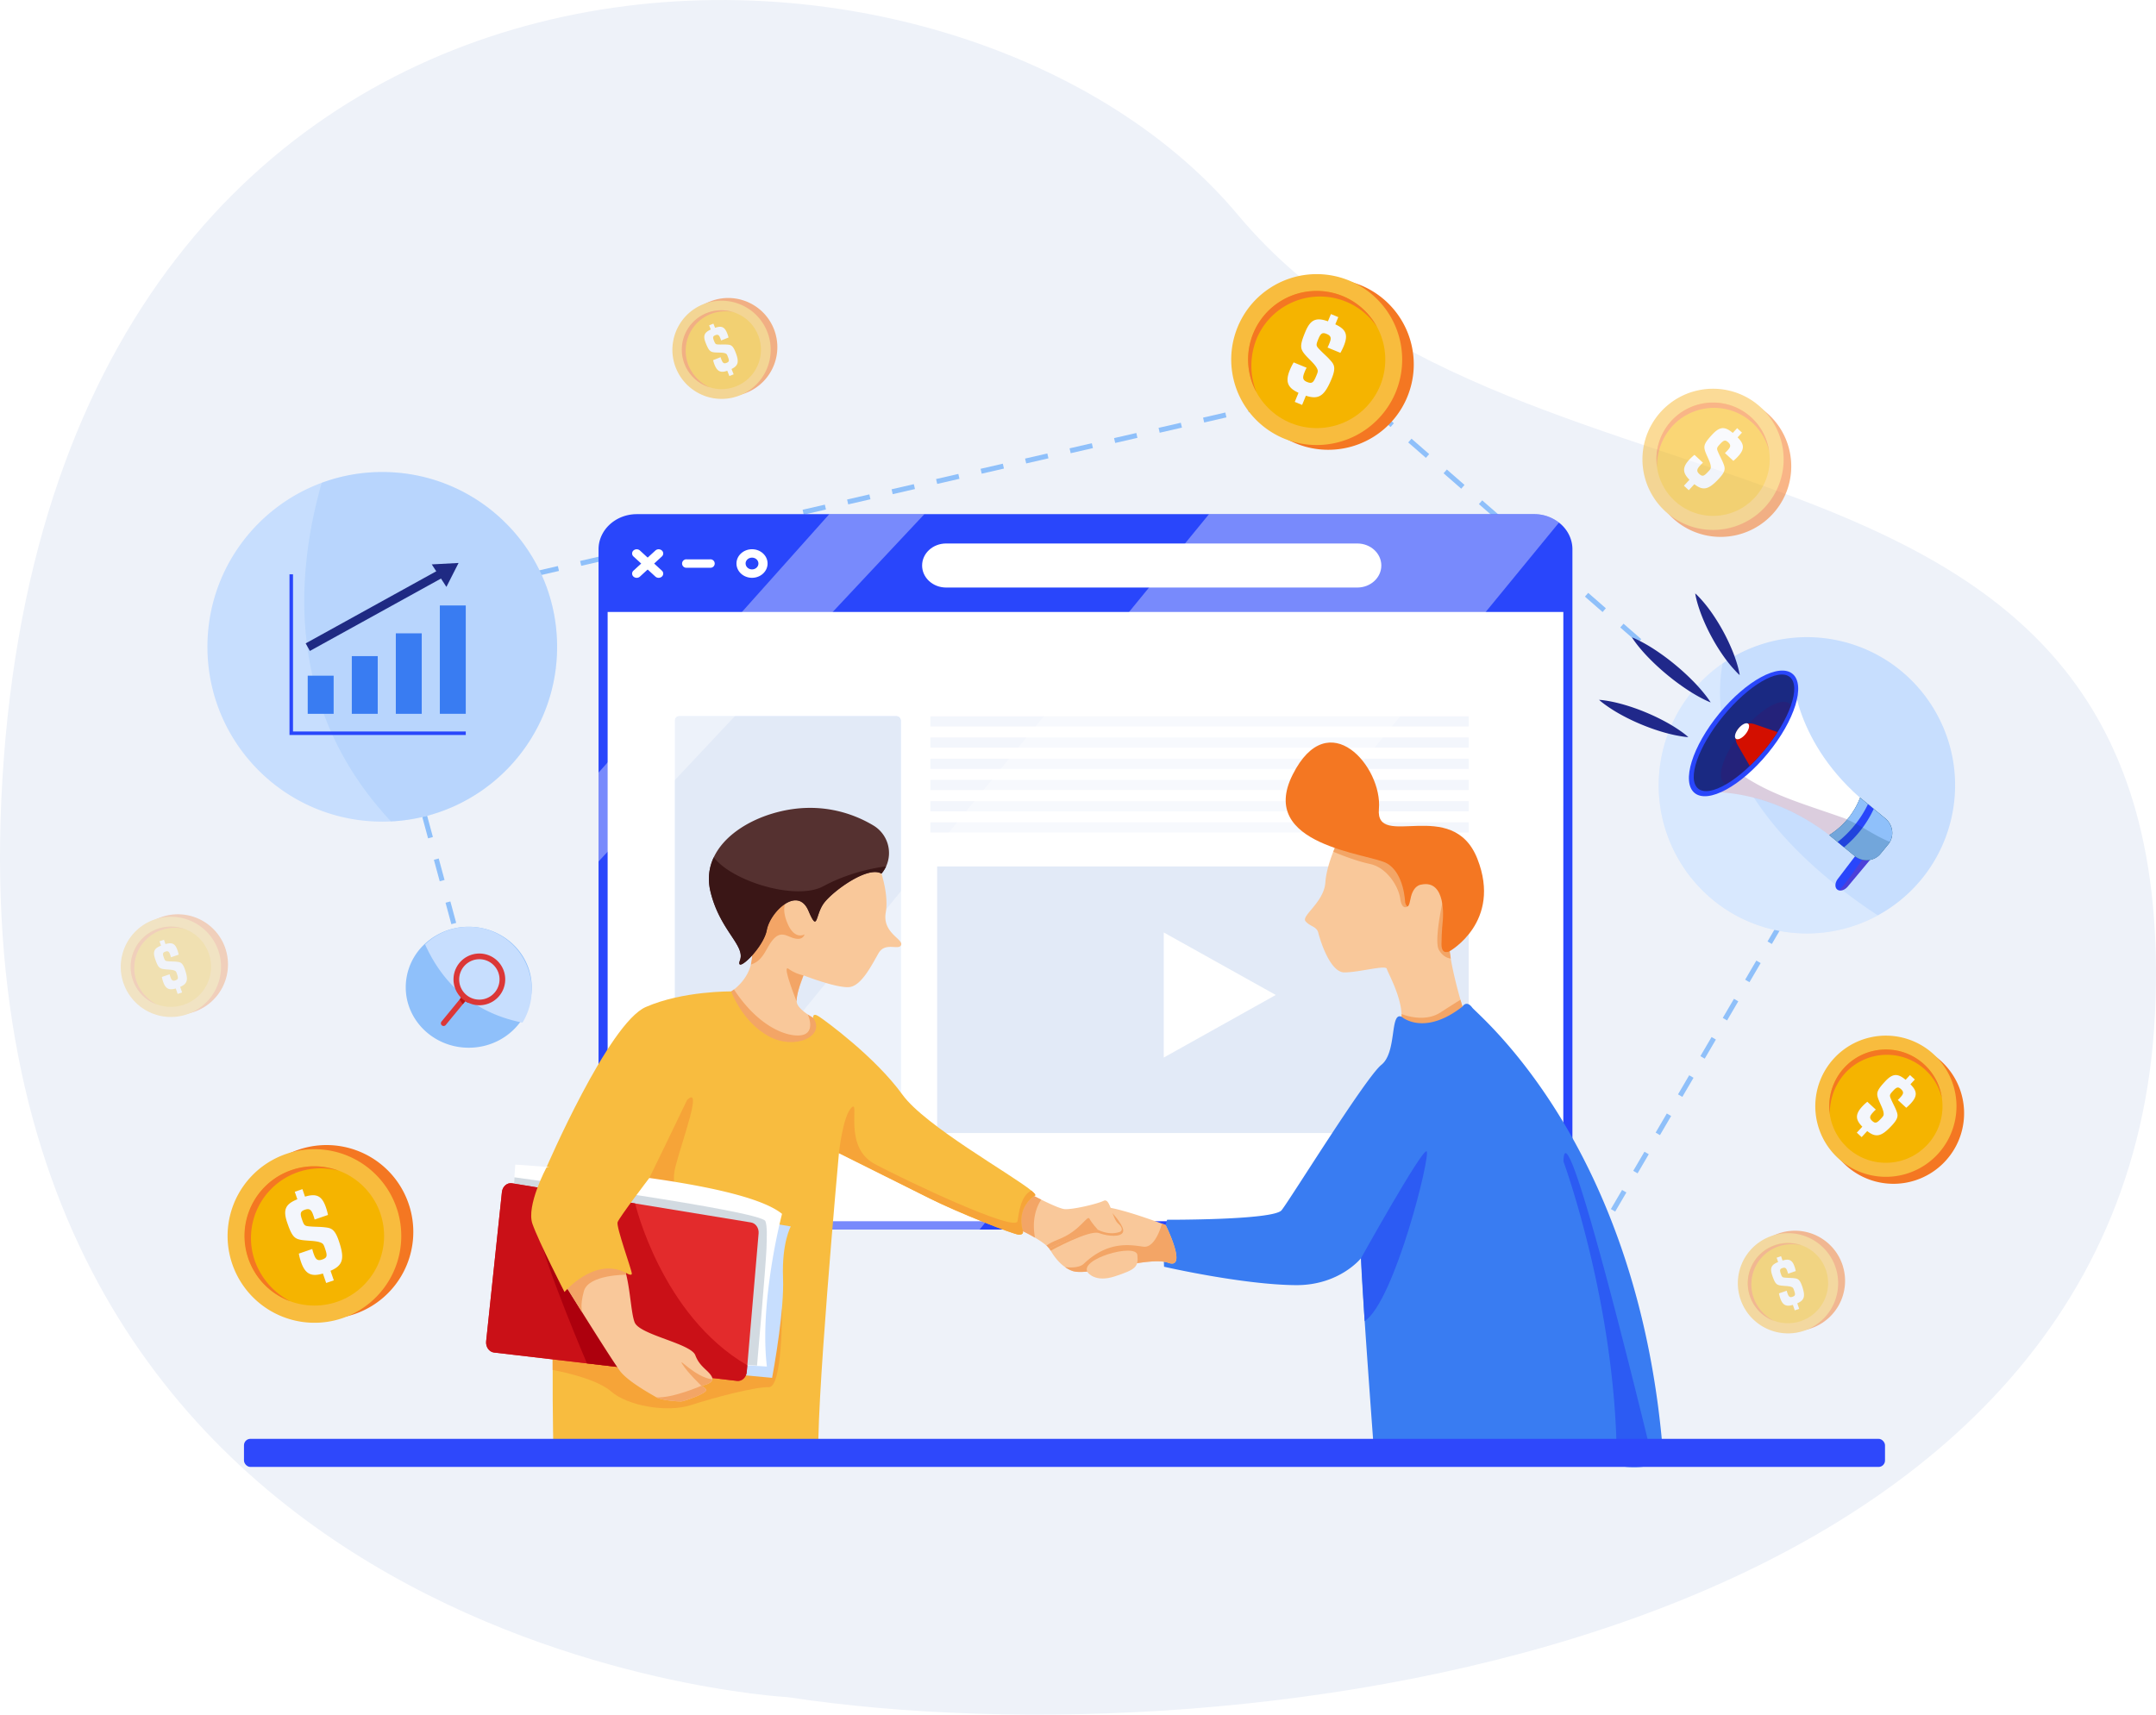 <?xml version="1.0" encoding="UTF-8"?>
<svg width="3017.3" height="2400" version="1.1" viewBox="0 0 3017.3 2400" xmlns="http://www.w3.org/2000/svg" xmlns:cc="http://creativecommons.org/ns#" xmlns:dc="http://purl.org/dc/elements/1.1/" xmlns:rdf="http://www.w3.org/1999/02/22-rdf-syntax-ns#">
 <defs>
  <style>.cls-1{fill:#c7defe;}.cls-2{isolation:isolate;}.cls-14,.cls-3{fill:#fff;}.cls-4{fill:#eef2f9;}.cls-5,.cls-6,.cls-7,.cls-8,.cls-9{fill:none;stroke:#8fc0fa;stroke-miterlimit:10;stroke-width:7px;}.cls-6{stroke-dasharray:31.13 31.13;}.cls-7{stroke-dasharray:31.95 31.95;}.cls-8{stroke-dasharray:32.82 32.82;}.cls-9{stroke-dasharray:31 31;}.cls-10{clip-path:url(#clip-path);}.cls-11{fill:#e2eaf7;}.cls-12{fill:#f3f6fc;}.cls-13{fill:#2946fb;}.cls-14{opacity:0.37;}.cls-15{fill:#f9c89a;}.cls-16{fill:#f3a566;}.cls-17{fill:#f47722;}.cls-18{fill:#397cf2;}.cls-19{fill:#2c5bf3;}.cls-20{fill:#f8bc3f;}.cls-21{fill:#f6a438;}.cls-22{fill:#133a60;opacity:0.19;}.cls-23{fill:#e32b2c;}.cls-24{fill:#ca1017;}.cls-25{fill:#ad000d;}.cls-26{fill:#553130;}.cls-27{fill:#3a1616;}.cls-28{fill:#2e48fb;}.cls-29{fill:#8fc0fa;}.cls-30{fill:#f95f35;}.cls-31{fill:#db3737;}.cls-32{fill:#ba1717;}.cls-33{opacity:0.28;}.cls-34{fill:#1f2a83;}.cls-35{fill:#f8bc3e;}.cls-36{fill:#f5b400;}.cls-37{opacity:0.48;}.cls-38{opacity:0.29;}.cls-39{opacity:0.54;}.cls-40{opacity:0.3;}.cls-41{opacity:0.2;mix-blend-mode:multiply;}.cls-42{fill:#d92150;}.cls-43{fill:#4a0659;}.cls-44{fill:#1a2982;}.cls-45{fill:#003e61;}.cls-46{fill:#d30f00;}.cls-47{fill:#20288a;}</style>
  <clipPath id="clip-path">
   <rect class="cls-1" x="1776.1" y="1362.6" width="315.75" height="583.39" rx="5.65"/>
  </clipPath>
 </defs>
 <title>04</title>
 <g class="cls-2" transform="translate(-831.35 -360)">
  <g data-name="04">
   <rect class="cls-3" width="4680" height="3120" data-name="04"/>
   <path class="cls-4" d="m1934 2735.6s-1191.9-61.82-1097.3-1314.2 1325.7-1240.6 1727.1-760.62 1325.8 231.33 1283.4 1118.5-1274.4 1053.2-1913.2 956.34z"/>
   <line class="cls-5" x1="1495" x2="1490.9" y1="1758.2" y2="1742.8"/>
   <line class="cls-6" x1="1482.7" x2="1356.4" y1="1712.8" y2="1247.1"/>
   <polyline class="cls-5" points="1352.3 1232.1 1348.2 1216.7 1363.7 1213.1"/>
   <line class="cls-7" x1="1394.9" x2="2687.1" y1="1205.9" y2="908.57"/>
   <polyline class="cls-5" points="2702.7 904.99 2718.3 901.4 2730.3 911.92"/>
   <line class="cls-8" x1="2755" x2="3385.6" y1="933.51" y2="1483.9"/>
   <polyline class="cls-5" points="3398 1494.7 3410 1505.2 3401.9 1519"/>
   <line class="cls-9" x1="3386.3" x2="3080.9" y1="1545.8" y2="2067.6"/>
   <line class="cls-5" x1="3073" x2="3065" y1="2081" y2="2094.8"/>
   <rect class="cls-3" x="1670.4" y="1157" width="1360.2" height="922.84" rx="41.95"/>
   <rect class="cls-1" x="1776.1" y="1362.6" width="315.75" height="583.39" rx="5.65"/>
   <g class="cls-10" clip-path="url(#clip-path)">
    <rect class="cls-11" x="1776.1" y="1362.6" width="315.75" height="583.39" rx="5.65"/>
   </g>
   <rect class="cls-12" x="2133.4" y="1362.6" width="753.39" height="14.29"/>
   <rect class="cls-12" x="2133.4" y="1392.2" width="753.39" height="14.29"/>
   <rect class="cls-12" x="2133.4" y="1422" width="753.39" height="14.29"/>
   <rect class="cls-12" x="2133.4" y="1451.6" width="753.39" height="14.29"/>
   <rect class="cls-12" x="2133.4" y="1481.4" width="753.39" height="14.29"/>
   <rect class="cls-12" x="2133.4" y="1511" width="753.39" height="14.29"/>
   <path class="cls-13" d="m3013.1 1091.5a56.18 56.18 0 0 0-34.8-11.82h-1255.7c-29.54 0-53.58 22.06-53.58 49.18v903c0 22.18 16 41 38 47.07a57.4 57.4 0 0 0 15.54 2.12h1255.8c29.54 0 53.58-22.06 53.58-49.19v-903c0-14.89-7.29-28.35-18.78-37.36zm6.07 940.36c0 20.7-18.33 37.53-40.87 37.53h-1255.7a44.27 44.27 0 0 1-7.26-0.6c-19.08-3.15-33.61-18.51-33.61-36.93v-815.23h1337.5z"/>
   <path class="cls-3" d="m2730.9 1182.4h-575.48c-18.55 0-33.59-13.8-33.59-30.83 0-17 15-30.83 33.59-30.83h575.48c18.55 0 33.59 13.8 33.59 30.83s-15.04 30.83-33.59 30.83z"/>
   <path class="cls-3" d="m1722.4 1168.8a6.68 6.68 0 0 1-4.53-1.72 5.55 5.55 0 0 1 0-8.32l30.71-28.19a6.81 6.81 0 0 1 9.06 0 5.55 5.55 0 0 1 0 8.32l-30.71 28.19a6.68 6.68 0 0 1-4.53 1.72z"/>
   <path class="cls-3" d="m1753.1 1168.8a6.68 6.68 0 0 1-4.53-1.72l-30.71-28.19a5.55 5.55 0 0 1 0-8.32 6.81 6.81 0 0 1 9.06 0l30.71 28.19a5.55 5.55 0 0 1 0 8.32 6.68 6.68 0 0 1-4.53 1.72z"/>
   <path class="cls-3" d="m1883.8 1128.8c-12 0-21.76 9-21.76 20a18.47 18.47 0 0 0 1.93 8.21c3.41 6.93 11 11.77 19.83 11.77s16.41-4.84 19.83-11.77a18.47 18.47 0 0 0 1.93-8.21c0-11.04-9.76-20-21.76-20zm-9 20c0-4.54 4-8.23 9-8.23s8.94 3.69 8.94 8.23-4 8.21-8.94 8.21-8.95-3.71-8.95-8.23z"/>
   <path class="cls-3" d="m1825.2 1154.7h-32.9a5.9 5.9 0 1 1 0-11.76h32.9a5.9 5.9 0 1 1 0 11.76z"/>
   <path class="cls-14" d="m3013.1 1091.5-53.66 65.47-48.88 59.65-435.51 531.52-1.54 1.87-29.55 36.1-232.09 283.28-8.56 10.43-1 1.23h-479.74a57.4 57.4 0 0 1-15.54-2.12l0.62-0.75 7.66-9.39 613.54-751.07 21.38-26.19 61.19-74.9 28-34.24 20.76-25.41 29.61-36.26 33.54-41h455a56.18 56.18 0 0 1 34.77 11.78z"/>
   <polygon class="cls-14" points="1669 1441.4 1670.4 1439.9 1681.7 1427.2 1869.6 1216.7 1922.9 1157 1991.9 1079.7 2125 1079.7 2052.5 1157 1996.6 1216.7 1681.7 1552.2 1670.4 1564.4 1669 1565.8"/>
   <rect class="cls-11" x="2142.9" y="1572.8" width="743.87" height="373.18"/>
   <polygon class="cls-3" points="2460 1665.2 2460 1840.3 2616.8 1752.7"/>
   <path class="cls-15" d="m2092.5 1682.7c-3.16 8.22-22.16-4.84-31.65 11.6s-23.4 44.5-39.84 47.22-65.13-16.24-65.13-16.24c-1.89 7-12.64 30.37-8.85 39.85 2.16 5.4 9.16 11 14.77 14.84 4.23 2.88 7.68 4.75 7.68 4.75s25.61 17.07 16.76 31.62-80.31 34.15-98.64 17.7-41.74-75.25-41.74-75.25l8.85-11.06a44.91 44.91 0 0 0 3.87-2.72c6.42-5 19-16.62 23.66-34.83a61.09 61.09 0 0 0-0.34-30.43c-8.21-32.4 1.69-83.9 30.65-107 11.17-8.9 25.17-13.57 42.07-11.28 60.7 8.22 106.23 8.85 106.23 8.85s15.18 38.57 10.12 67 24.69 37.17 21.53 45.38z"/>
   <path class="cls-16" d="m1986.2 1816.3c-8.85 14.54-80.31 34.15-98.64 17.7s-41.74-75.25-41.74-75.25l8.85-11.06a44.91 44.91 0 0 0 3.87-2.72c40.85 62.1 87.51 69.43 100.15 62.16s3.07-27.2 3.07-27.2c4.23 2.88 7.68 4.75 7.68 4.75s25.61 17.07 16.76 31.62z"/>
   <path class="cls-15" d="m2886.3 1803c-2.21 14.54-98.32 17.71-93.9-12a56.73 56.73 0 0 0 0.45-11.63c-1.57-27.52-19.58-58.32-20.68-63.3-1.27-5.69-39.21 5.06-59.44 5.06s-34.17-46.2-36.38-55.37-12-8.81-18-16.4 25.93-26.56 27.82-54.06 19.29-62 19.29-62 111.61 6.32 143.22 25.93 7.9 69.23 9.48 111.92c1 27.9 10.58 65.53 17.07 88.24 3.43 12 6 19.88 6 19.88s7.29 9.22 5.07 23.73z"/>
   <path class="cls-16" d="m2886.3 1803c-2.21 14.54-98.32 17.71-93.9-12a56.73 56.73 0 0 0 0.45-11.63c0.6 0.25 31.09 13.06 54.56-2.28 9.75-6.36 19.6-12.57 27.82-17.67 3.43 12 6 19.88 6 19.88s7.29 9.19 5.07 23.7z"/>
   <path class="cls-16" d="m2697.3 1552.2s27.71 12.08 51.32 17.14 39.84 31 42.37 48.69 11 10.39 11 10.39 1.41-34.32 8.37-38.74 31-4.75 36 11.69 3.4 23.23 3.4 23.23-11.62 53-4.67 65 16.6 12.07 16.6 12.07l-2.37-17.6s22.61-113.34-3.32-128.84-97.06-30-120.14-27.19a60.26 60.26 0 0 0-36.12 18.12z"/>
   <path class="cls-17" d="m2797.8 1623.1s-1-40.79-25.62-54.7-181.95-24.66-131.68-124.25 125.84-10.28 120.62 48.06 103.23-18.18 137.85 70-38.88 129.27-38.88 129.27-11.39 6.36-11.39-9.76 1.9-34.15 1.9-34.15 5.48-57.28-30.57-49.27c0 0-11.17 0.64-14.75 20.24s-7.48 4.56-7.48 4.56z"/>
   <path class="cls-18" d="m3159.8 2408.8a108.66 108.66 0 0 1-13.6 2.68 208.1 208.1 0 0 1-52.16 0.49h-338.3s-19.6-261.79-19.6-290.88c0 0-30.2 38.26-91.38 37.78-74.61-0.57-184.32-25.77-184.32-25.77s-2.53-50 4.42-65.76c0 0 148.6 0.63 160-13.28s117.62-185.9 139.75-203.6 11.51-74.92 28.38-67.19c0 0 30.94 27.82 85.06-14.31 0 0 5.44-9.56 13.66 1.4s237.73 196.44 268.09 638.44z"/>
   <path class="cls-19" d="m2736.1 2121.1s85.05-152.86 91.69-149.55-44.72 210.27-86.62 237.69z"/>
   <path class="cls-19" d="m3146.2 2411.5a208.1 208.1 0 0 1-52.16 0.49c0.63-221.64-74.62-426.19-74.62-426.19 1.67-86.1 102.79 326.5 126.78 425.7z"/>
   <path class="cls-15" d="m2466.4 2127.6c-27.5-10-111.45 19.45-134.21 11.39a43 43 0 0 1-10.33-5.41c-16-11.24-24.29-31.11-24.29-31.11l-4.27-9s56.92-41.26 76.36-44.11c16.3-2.39 70.67 17.06 87.78 23.4 3.3 1.22 5.21 1.95 5.21 1.95s31.3 62.85 3.75 52.89z"/>
   <path class="cls-16" d="m2388.5 2058.5s16.93 18.11 14.62 25.7-20 6.79-33.73 1.81-67.56 24.6-67.56 24.6l-4.21-5.63 74.3-36.59z"/>
   <path class="cls-15" d="m2399.1 2084.1c-15.61 5.93-30.91-2.63-31.29-2.84-12.33-1.58-67.9 25.91-67.9 25.91-1.25-1.25-2.62-2.5-4.09-3.74a121.83 121.83 0 0 0-16.05-11.07 268.14 268.14 0 0 0-32.1-15.84c-29.72-25 13.27-51.85 13.27-51.85s13.2 7.32 27.53 14.46c13.29 6.61 27.55 13.06 33.18 13.36 11.7 0.64 45.21-7.27 54.38-11.7s11.06 23.72 20.23 31.94 2.84 11.37 2.84 11.37z"/>
   <path class="cls-16" d="m2367.8 2081.3c-21.82 3.31-67.9 25.91-67.9 25.91-1.25-1.25-2.62-2.5-4.09-3.74 3.56-2.61 8.94-5.53 17-8.68 31-12.11 40.15-35 43.31-28.83s11.68 15.34 11.68 15.34z"/>
   <path class="cls-16" d="m2466.4 2127.6c-27.5-10-111.45 19.45-134.21 11.39a43 43 0 0 1-10.33-5.41c6.22 0.85 19.85 1.41 26.13-4.54 34.42-32.58 64.92-26.52 83.53-24 17.28 2.32 25.92-32.27 25.92-32.27 3.3 1.22 5.21 1.95 5.21 1.95s31.3 62.84 3.75 52.88z"/>
   <path class="cls-15" d="m2353.6 2141s10 14.89 38.19 5.5 33.2-12.71 31.3-29.84-82.39 5.61-69.49 24.34z"/>
   <path class="cls-16" d="m2279.8 2092.4a268.14 268.14 0 0 0-32.1-15.84c-29.72-25 13.27-51.85 13.27-51.85s13.2 7.32 27.53 14.46c-5.68 8.7-13.67 26.49-8.7 53.23z"/>
   <path class="cls-20" d="m2278.5 2034.1s-25.52 15.6-15.71 49.26c0 0 1.91 4.89-5.36 4.89s-86-31.3-123.94-50.27-128.05-63.9-128.05-63.9-34.46 378.49-28.13 431.6h-371.19s-6.64-268.32 9.49-310.9-19.77-100.11-19.77-100.11 87.11-202.35 139.28-225.12 119.51-21.81 119.51-21.81 15.17 42.2 52.17 62.6 80.62 0 62.6-25.61c0 0-1.42-8.06 8.06-1.89s78.89 56.9 116.83 109.39c31.63 43.77 152.83 111.6 180.35 134.26 5.49 4.54 7.26 7.23 3.86 7.61z"/>
   <path class="cls-21" d="m1604.8 2277.6s59.34 10.27 82 30.19 77.76 29.88 111.4 19 90-25.61 109.21-25.14 18.35-109.07 18.35-109.07l-321 65.44z"/>
   <path class="cls-21" d="m1793 1899.5s-60.23 125.68-65.45 134.21 65.45 1.9 65.45 1.9-26.56-4.27-16.13-43.63 37.96-112.87 16.13-92.48z"/>
   <path class="cls-21" d="m2278.5 2034.1s-25.52 15.6-15.71 49.26c0 0 1.91 4.89-5.36 4.89s-86-31.3-123.94-50.27-128.05-63.9-128.05-63.9 5.38-52.13 17.71-63.83-12.65 55 32.25 79 197.6 96.11 200 80c1.88-12.8 4.78-35.78 19.26-42.79 5.47 4.57 7.24 7.26 3.84 7.64z"/>
   <path class="cls-1" d="m1927.2 2148.9c0.86 21.77-2 51.56-5.5 78-4.41 33.51-9.78 61.72-9.78 61.72l-68.44-6.32 4.61-13.25 55.88-160.45 12.38-35.57 5.86 1 15.83 2.66s-12.79 22.89-10.84 72.21z"/>
   <path class="cls-3" d="m1925.8 2059.1s-1.43 5.45-3.59 14.89a868.62 868.62 0 0 0-16.59 98.83c-3.44 32.83-4.82 68.33-1 100 0 0-22.86-1.34-56.58-3.76-84.6-6.12-237.58-19.16-269.4-35.44-36.78-18.82-30.63-172.78-27.38-225.68 0.68-11.12 1.24-17.77 1.24-17.77s311.56 18.34 373.3 68.93z"/>
   <path class="cls-22" d="m1890.8 2271.5c-84.6-6.11-280.25-21.58-312.07-37.86-36.78-18.82-30.63-172.78-27.38-225.68 0 0 345 46.73 351.13 61.27 2.59 6.15 2.24 21.77 1.52 39.37-0.99 24.03-13.2 162.9-13.2 162.9z"/>
   <path class="cls-23" d="m1893 2086.5-15.78 184.64-0.78 9.09c-0.66 7.8-6.78 13.5-13.65 12.7l-340-39.69c-6.91-0.8-11.91-7.9-11.08-15.75l22.07-208.86c0.83-7.88 7.21-13.44 14.13-12.3l172.32 28.23 162.11 26.57c6.66 1.09 11.28 7.89 10.66 15.37z"/>
   <path class="cls-24" d="m1877.2 2271.1-0.78 9.09c-0.66 7.8-6.78 13.5-13.65 12.7l-131.08-15.3-78.92-9.22-130-15.17c-6.91-0.8-11.91-7.9-11.08-15.75l22.07-208.86c0.83-7.88 7.21-13.44 14.13-12.3l44.85 7.35 18.6 3 108.87 17.84s36.6 156.56 156.99 226.62z"/>
   <path class="cls-25" d="m1731.7 2277.6-78.92-9.22s-58.47-137.17-66.26-180.17 6.28-64.56 6.28-64.56l18.6 3s112.01 199.23 120.3 250.95z"/>
   <path class="cls-15" d="m1828.3 2290.7c-0.74 6.77-15.36 9-15.36 9s0.85 0.4 2 1.08c1.63 1 3.81 2.65 4.66 4.62 1.42 3.31-15.65 10-15.65 10s-14.23 5.69-18.5 6.16-28.45-1.42-35.57-5.69-39.36-21.81-50.59-36.52c-6.92-9.05-33.25-50.63-52.47-81.28v-0.06c-12-19.12-21.21-34-21.21-34-3.38-30.41 49.87-63.48 68.83-47.35 6.31 5.36 10.42 15.65 13.35 27.65 5.89 24.08 7 55 11.79 66.72 7.11 17.55 78.72 29.41 84.89 46s18.49 20.87 23.2 30.31a6 6 0 0 1 0.63 3.36z"/>
   <path class="cls-16" d="m1812.9 2299.7s-19.61-18.65-26.77-30.45c-6.58-10.84 18.08 18.77 42.13 21.46-0.74 6.77-15.36 8.99-15.36 8.99z"/>
   <path class="cls-16" d="m1707.7 2144.3s-52.76-0.37-59.19 22.93c-6.07 22-2.22 29.92-1.78 30.74-12-19.12-21.21-34-21.21-34-3.38-30.41 49.87-63.48 68.83-47.35 6.31 5.35 10.42 15.68 13.35 27.68z"/>
   <path class="cls-20" d="m1595.9 1994.6s-28.29 53.11-19.44 78.4 44.9 95.49 44.9 95.49 40.79-48.53 84.42-27.67c0 0 9.48 6.17 9.8 2.06s-22.13-65.45-19.92-72.09 44.57-62.16 44.57-62.16-98.97-32.36-144.33-14.03z"/>
   <path class="cls-16" d="m1803.9 2315.4s-14.23 5.69-18.5 6.16-28.45-1.42-35.57-5.69c22.61 1.58 63.08-16.13 63.08-16.13s0.85 0.4 2 1.08c1.63 1 3.81 2.65 4.66 4.62 1.4 3.31-15.67 9.96-15.67 9.96z"/>
   <path class="cls-16" d="m1944.6 1673.8c-10.81-2-18.9-11.49-30-0.1s-13.77 30.82-32.44 36.43a61.09 61.09 0 0 0-0.34-30.43c-8.21-32.4 1.69-83.9 30.65-107 14.74 18.09 25.17 43.63 25.17 43.63s-15.56 6.42-5.23 33.61 24.87 17.92 24.87 17.92-1.44 8.05-12.68 5.94z"/>
   <path class="cls-16" d="m1955.8 1725.3a56.41 56.41 0 0 1-20.86-9.17c-10-7.38 11.27 45.57 11.27 45.57s-0.84-10.47 9.59-36.4z"/>
   <path class="cls-26" d="m2071.4 1572.8a44 44 0 0 1-5.49 8.88c-0.6 0.76-1 1.16-1 1.16-18.75-11.25-66.77 23.57-80 40.64s-8.45 43.29-22.13 11.39c-15.18-35.41-53.59 1.42-58.33 27s-45.06 63.07-37.47 42.2-28-41.25-41.26-95.79c-4.33-17.81-2.16-34 4.55-48.28 13.85-29.45 47-50.74 82.24-61.28 65-19.42 115.16 1.14 141.15 16.74a44.93 44.93 0 0 1 17.74 57.34z"/>
   <path class="cls-27" d="m2071.4 1572.8a44 44 0 0 1-5.49 8.88c-0.6 0.76-1 1.16-1 1.16-18.75-11.25-66.77 23.57-80 40.64s-8.45 43.29-22.13 11.39c-15.18-35.41-53.59 1.42-58.33 27s-45.06 63.07-37.47 42.2-28-41.25-41.26-95.79c-4.33-17.81-2.16-34 4.55-48.28 25.7 33.79 115.26 61.1 153.38 40.49 43.62-23.57 87.75-27.69 87.75-27.69z"/>
   <rect class="cls-28" x="1172.8" y="2374" width="2296.6" height="39.33" rx="9"/>
   <path class="cls-29" d="m1575.5 1741.9a81.73 81.73 0 0 1-12.93 44.16c-15.49 24.28-43.38 40.49-75.22 40.49-48.69 0-88.16-37.9-88.16-84.65a82.77 82.77 0 0 1 27-61 89.81 89.81 0 0 1 61.13-23.65c48.7 0.01 88.18 37.91 88.18 84.65z"/>
   <path class="cls-1" d="m1575.5 1745.4a87.69 87.69 0 0 1-12.93 46c-75-14.88-115-62.14-136.35-109.52a88.16 88.16 0 0 1 149.28 63.53z"/>
   <path class="cls-30" d="m1478.9 1758.6c0.48 0.4 1 0.79 1.46 1.17-0.5-0.38-0.98-0.78-1.46-1.17z"/>
   <path class="cls-31" d="m1482.6 1761.3-1.42 1.73-2.09 2.55-11.4 13.9-2 2.37-8.35 10.19-1.15 1.4-1.06 1.3a3.81 3.81 0 0 1-2.58 1.38 3.3 3.3 0 0 1-0.77 0 3.71 3.71 0 0 1-2-0.85 3.81 3.81 0 0 1-1.29-3.86 3.75 3.75 0 0 1 0.25-0.71 3.86 3.86 0 0 1 0.49-0.77l11.48-14 2.41-2.93 11.45-14 2.06-2.51c0.72 0.73 1.49 1.43 2.28 2.1 0.48 0.4 1 0.79 1.46 1.17 0.74 0.54 1.47 1.05 2.23 1.54z"/>
   <path class="cls-32" d="m1488.1 1760.6c0 0.07-0.71 1.35-1.62 3a35 35 0 0 1-3.94-2.21l-1.42 1.73-2.09 2.55c-1.55-2.17-3.29-4.66-4.49-6.58l2.06-2.51c-0.39-0.38-0.77-0.78-1.13-1.19 5.16-0.27 12.63 5.04 12.63 5.21z"/>
   <path class="cls-31" d="m1516.9 1697.8a36.2 36.2 0 0 0-47.16 17.13c-0.21 0.42-0.41 0.85-0.6 1.28a36 36 0 0 0-2.44 21.55 36.44 36.44 0 0 0 8.79 17.51c0.36 0.41 0.74 0.81 1.13 1.19 0.72 0.73 1.49 1.43 2.28 2.1 0.48 0.4 1 0.79 1.46 1.17 0.71 0.54 1.44 1 2.2 1.54a35 35 0 0 0 3.94 2.21c0.34 0.17 0.7 0.33 1.06 0.49a36 36 0 0 0 27.69 0.69 36.2 36.2 0 0 0 1.65-66.86zm11.12 44.52a28.211 28.211 0 0 1-51.69-22.62l0.1-0.25a28.29 28.29 0 0 1 26.64-16.78 28.23 28.23 0 0 1 26.85 22.86 28 28 0 0 1-1.92 16.79z"/>
   <path class="cls-1" d="m1611 1265.4c0 131-103 238-232.51 244.38q-6 0.3-12.16 0.3c-135.14 0-244.68-109.55-244.68-244.68 0-105.34 66.57-195.13 159.93-229.6a243.91 243.91 0 0 1 84.75-15.08c135.1 0 244.67 109.55 244.67 244.68z"/>
   <g class="cls-33">
    <path class="cls-29" d="m1378.5 1509.8c-144.69-155.16-135.39-338.86-96.91-474a243.91 243.91 0 0 1 84.75-15.08c135.13 0 244.67 109.55 244.67 244.68 0.03 131.07-102.97 238.06-232.51 244.4z"/>
   </g>
   <rect class="cls-18" x="1446.9" y="1207.5" width="36.28" height="151.64"/>
   <rect class="cls-18" x="1323.7" y="1278.4" width="36.28" height="80.76"/>
   <rect class="cls-18" x="1262" y="1305.8" width="36.28" height="53.36"/>
   <rect class="cls-18" x="1385.3" y="1246.5" width="36.28" height="112.67"/>
   <rect class="cls-34" transform="rotate(-28.91 1354.4 1214.8)" x="1248.9" y="1208.8" width="211.22" height="12.13"/>
   <polygon class="cls-34" points="1473.1 1148 1435.6 1150 1456.1 1181.5"/>
   <polygon class="cls-13" points="1483.2 1388.8 1236.5 1388.8 1236.5 1163.9 1241.4 1163.9 1241.4 1383.9 1483.2 1383.9"/>
   <path class="cls-17" d="m2808.8 853.84a118.77 118.77 0 0 1-1.93 42.83 120.07 120.07 0 0 1-6 18.84q-1.11 2.7-2.34 5.32a119.63 119.63 0 0 1-153.84 59.74q-4.08-1.68-8-3.62a119.64 119.64 0 0 1 90.88-220.66q4.13 1.37 8.21 3a119.59 119.59 0 0 1 73.02 94.55z"/>
   <path class="cls-35" d="m2784.7 908.85q-2.26 5.48-5 10.6a119.67 119.67 0 0 1-143 57.5q-4.12-1.37-8.21-3a119.71 119.71 0 0 1-41.13-193.11 119.84 119.84 0 0 1 20.52-17.18l0.27-0.18a119.51 119.51 0 0 1 111.43-10.73q4.08 1.68 8 3.62a119.65 119.65 0 0 1 57.12 152.48z"/>
   <circle class="cls-36" transform="rotate(-45 2674.1 863.28)" cx="2674.1" cy="863.29" r="95.95"/>
   <path class="cls-17" d="m2589.9 834.42a96 96 0 0 1 168.58-16.66 95.932 95.932 0 1 0-168.78 91.24 100.75 100.75 0 0 1 0.2-74.57z"/>
   <path class="cls-12" d="m2700.1 814 4.17-10.12-10.3-4.24-4.17 10.11c-17-6-24.66-2.31-31.86 15.17-6.26 15.2-7.24 21.3-3.14 27.58 4.49 7.2 16.48 16.15 19.78 23.44 1.47 2.94 1.14 4.56-0.28 8.09-0.2 0.51-0.42 1.05-0.67 1.65-4 9.64-5.87 11.92-13.06 9-7.35-3-6.09-7.48-3-15a42.39 42.39 0 0 1 2.41-4.93l-18.14-7.47a74.88 74.88 0 0 0-5.4 10.77c-7.13 17.33-2 25.19 12.15 31.77l-5.24 12.73 10.3 4.24 5.31-12.89c17.05 5.61 25 0.67 33.77-18.67 0.76-1.66 1.51-3.42 2.28-5.29 6.94-16.83 2.7-20.49-3.17-27.11-4.22-4.61-9.36-8.83-14.26-14.1-4.55-4.74-4.71-5.76-1.2-14.26 3.36-8.17 5.8-9.46 11.69-7 6.86 2.83 6.43 6.66 3.6 13.52a55.65 55.65 0 0 1-2.45 5.49l18 7.41a77.88 77.88 0 0 0 4.76-9.7c6.38-15.61 3.21-23.19-11.88-30.19z"/>
   <g class="cls-37">
    <path class="cls-17" d="m3389.3 2099.8a69.75 69.75 0 0 1 15.76 19.6 70.38 70.38 0 0 1 4.66 10.63c0.37 1.08 0.72 2.16 1 3.25a70.16 70.16 0 0 1-44.54 85.94q-2.44 0.84-4.91 1.5a70.18 70.18 0 0 1-45.56-132.36c1.56-0.66 3.16-1.28 4.79-1.84a70.13 70.13 0 0 1 68.8 13.28z"/>
    <path class="cls-35" d="m3400 2133.4q1.13 3.29 1.92 6.59a70.2 70.2 0 0 1-40.64 80.76c-1.56 0.66-3.16 1.28-4.79 1.84a70.22 70.22 0 0 1-93-69 69.68 69.68 0 0 1 2.37-15.52c0-0.12 0.05-0.18 0.05-0.18a70.06 70.06 0 0 1 44.88-47.93q2.44-0.84 4.91-1.5a70.19 70.19 0 0 1 84.3 44.94z"/>
    <circle class="cls-36" transform="rotate(-63.1 3333.4 2156.2)" cx="3333.7" cy="2156.2" r="56.28"/>
    <path class="cls-17" d="m3285.4 2176.2a56.29 56.29 0 0 1 67.74-72.7 56.27 56.27 0 1 0-38.91 105.6 59.15 59.15 0 0 1-28.83-32.9z"/>
    <path class="cls-12" d="m3326 2124.4-2.09-6.06-6.18 2.12 2.09 6.07c-9.83 3.93-11.75 8.54-8.14 19 3.14 9.12 5.07 12.18 9.31 13.36 4.77 1.42 13.52 0.71 17.8 2.64 1.78 0.73 2.27 1.57 3 3.67 0.11 0.3 0.22 0.63 0.35 1 2 5.79 2 7.53-2.28 9s-5.58-0.93-7.13-5.44a24 24 0 0 1-0.85-3.1l-10.88 3.74a43.35 43.35 0 0 0 1.8 6.84c3.58 10.39 8.9 11.85 17.67 9.27l2.63 7.64 6.17-2.13-2.66-7.74c9.68-4.14 11.26-9.4 7.63-21.31q-0.48-1.53-1.05-3.21c-3.48-10.1-6.76-10.06-11.91-10.7-3.64-0.39-7.54-0.26-11.74-0.67-3.84-0.33-4.31-0.72-6.06-5.82-1.69-4.9-1.11-6.41 2.42-7.63 4.11-1.41 5.41 0.44 6.83 4.56 0.5 1.47 0.84 2.45 1 3.37l10.78-3.72a45.87 45.87 0 0 0-1.66-6.11c-3.13-9.29-7.48-11.42-16.85-8.64z"/>
   </g>
   <g class="cls-38">
    <path class="cls-17" d="m1126.2 1656.9a69.78 69.78 0 0 1 15.76 19.6 71 71 0 0 1 4.66 10.63c0.37 1.07 0.71 2.16 1 3.24a70.19 70.19 0 0 1-44.54 85.95c-1.64 0.56-3.27 1.06-4.92 1.49a70.17 70.17 0 0 1-45.56-132.35c1.57-0.67 3.16-1.28 4.8-1.84a70.14 70.14 0 0 1 68.8 13.28z"/>
    <path class="cls-35" d="m1136.9 1690.5q1.13 3.29 1.92 6.59a70.19 70.19 0 0 1-40.64 80.75q-2.34 1-4.79 1.85a70.22 70.22 0 0 1-93-69 70.17 70.17 0 0 1 2.37-15.52c0-0.12 0.05-0.18 0.05-0.18a70.1 70.1 0 0 1 44.88-47.93c1.63-0.57 3.27-1.06 4.91-1.5a70.17 70.17 0 0 1 84.3 44.94z"/>
    <circle class="cls-36" transform="rotate(-63.1 1070.4 1713.3)" cx="1070.6" cy="1713.3" r="56.28"/>
    <path class="cls-17" d="m1022.3 1733.3a56.29 56.29 0 0 1 67.73-72.7 56.27 56.27 0 1 0-38.91 105.6 59 59 0 0 1-28.82-32.9z"/>
    <path class="cls-12" d="m1062.9 1681.5-2.09-6.07-6.17 2.13 2.09 6.07c-9.83 3.93-11.76 8.54-8.15 19 3.14 9.12 5.07 12.18 9.32 13.35 4.76 1.43 13.51 0.72 17.79 2.65 1.79 0.73 2.27 1.57 3 3.67 0.11 0.3 0.22 0.63 0.34 1 2 5.79 2 7.53-2.27 9s-5.59-0.93-7.14-5.44a24.12 24.12 0 0 1-0.85-3.11l-10.88 3.75a44.48 44.48 0 0 0 1.8 6.84c3.58 10.39 8.91 11.84 17.67 9.27l2.63 7.63 6.18-2.12-2.67-7.74c9.69-4.14 11.27-9.4 7.63-21.31q-0.47-1.53-1.05-3.21c-3.47-10.1-6.75-10.07-11.91-10.71-3.64-0.39-7.54-0.25-11.74-0.67-3.84-0.32-4.3-0.71-6.06-5.81-1.68-4.9-1.11-6.41 2.42-7.63 4.12-1.42 5.41 0.44 6.83 4.56a34 34 0 0 1 1 3.36l10.78-3.71a45.08 45.08 0 0 0-1.66-6.11c-3.14-9.3-7.49-11.42-16.84-8.64z"/>
   </g>
   <path class="cls-17" d="m3577.7 1939.8a98.45 98.45 0 0 1-13.8 32.61 99.42 99.42 0 0 1-10.08 12.86c-1.08 1.18-2.2 2.33-3.33 3.45a98.81 98.81 0 0 1-136.29 2.06q-2.68-2.47-5.13-5.1a98.81 98.81 0 0 1 133.76-144.75q2.8 2.25 5.49 4.72a98.77 98.77 0 0 1 29.38 94.15z"/>
   <path class="cls-35" d="m3543.2 1975.5a95.78 95.78 0 0 1-6.9 6.78 98.83 98.83 0 0 1-127.24 3.45q-2.81-2.25-5.49-4.72a98.86 98.86 0 0 1 23.63-161.35 98.48 98.48 0 0 1 20.82-7.41l0.27-0.06a98.66 98.66 0 0 1 89.36 23.7q2.68 2.48 5.13 5.09a98.81 98.81 0 0 1 0.42 134.52z"/>
   <circle class="cls-36" transform="rotate(-1.36 3468.9 1907.7)" cx="3470.6" cy="1908.4" r="79.25"/>
   <path class="cls-17" d="m3413.8 1861.9a79.27 79.27 0 0 1 135.33 35.53 79.234 79.234 0 1 0-156.91 22.16 83.2 83.2 0 0 1 21.58-57.69z"/>
   <path class="cls-12" d="m3505 1877.7 6.14-6.64-6.76-6.24-6.13 6.64c-11.44-9.57-18.43-8.88-29 2.59-9.21 10-11.72 14.41-10.35 20.45 1.41 6.87 8.12 17.24 8.59 23.83 0.29 2.7-0.43 3.86-2.54 6.19l-1 1.08c-5.84 6.33-8 7.55-12.68 3.19s-2.57-7.54 2-12.48a34.66 34.66 0 0 1 3.28-3.12l-11.9-11a61.56 61.56 0 0 0-7.27 6.79c-10.51 11.37-8.76 19 0.28 28.1l-7.72 8.35 6.75 6.24 7.82-8.46c11.59 9.25 19.17 7.7 31.52-4.75 1.06-1.07 2.15-2.22 3.29-3.44 10.2-11 8-15.09 5.33-21.91-2-4.78-4.72-9.52-7-15-2.16-5-2-5.81 3.17-11.39 5-5.36 7.21-5.65 11.07-2.09 4.5 4.16 3.07 7-1.09 11.51a48.19 48.19 0 0 1-3.48 3.55l11.8 10.9a65.15 65.15 0 0 0 6.47-6.14c9.31-10.2 9.04-17.01-0.59-26.75z"/>
   <g class="cls-39">
    <path class="cls-17" d="m3335.8 1034.3a98 98 0 0 1-13.8 32.61 99.34 99.34 0 0 1-10.07 12.86q-1.64 1.77-3.34 3.44a98.81 98.81 0 0 1-136.29 2.07q-2.67-2.48-5.13-5.1a98.81 98.81 0 0 1 133.82-144.75q2.81 2.24 5.48 4.71a98.77 98.77 0 0 1 29.33 94.16z"/>
    <path class="cls-35" d="m3301.3 1070q-3.32 3.58-6.89 6.78a98.83 98.83 0 0 1-127.25 3.44q-2.8-2.24-5.48-4.71a98.86 98.86 0 0 1 23.63-161.35 98.37 98.37 0 0 1 20.83-7.41l0.26-0.06a98.73 98.73 0 0 1 89.37 23.7q2.67 2.48 5.13 5.1a98.81 98.81 0 0 1 0.4 134.51z"/>
    <circle class="cls-36" transform="rotate(-1.36 3227.3 1002.3)" cx="3228.8" cy="1002.9" r="79.25"/>
    <path class="cls-17" d="m3171.9 956.36a79.27 79.27 0 0 1 135.33 35.53 79.234 79.234 0 1 0-156.91 22.16 83.2 83.2 0 0 1 21.58-57.69z"/>
    <path class="cls-12" d="m3263.1 972.2 6.13-6.64-6.75-6.24-6.14 6.63c-11.43-9.57-18.43-8.88-29 2.59-9.21 10-11.73 14.41-10.35 20.46 1.41 6.86 8.12 17.24 8.58 23.83 0.29 2.7-0.43 3.86-2.54 6.19l-1 1.08c-5.85 6.33-8 7.55-12.69 3.19s-2.57-7.55 2-12.48a36.16 36.16 0 0 1 3.29-3.13l-11.9-11a61.55 61.55 0 0 0-7.28 6.79c-10.5 11.37-8.76 18.94 0.28 28.09l-7.72 8.36 6.76 6.24 7.82-8.46c11.59 9.24 19.17 7.7 31.51-4.76q1.59-1.59 3.29-3.44c10.2-11 8-15.08 5.33-21.9-1.94-4.78-4.71-9.52-7-15-2.16-5-2-5.82 3.16-11.39 5-5.36 7.22-5.66 11.08-2.09 4.5 4.16 3.06 7-1.1 11.51a48.41 48.41 0 0 1-3.47 3.55l11.79 10.9a63.24 63.24 0 0 0 6.47-6.15c9.36-10.18 9.13-16.99-0.55-26.73z"/>
   </g>
   <g class="cls-39">
    <path class="cls-17" d="m1892.9 791.75a68.2 68.2 0 0 1 16.36 18.43 68.39 68.39 0 0 1 5.07 10.17c0.41 1 0.8 2.09 1.16 3.13a68.77 68.77 0 0 1-39.51 86.26c-1.57 0.62-3.15 1.19-4.74 1.69a68.77 68.77 0 0 1-50.89-127.38c1.5-0.73 3-1.41 4.61-2a68.7 68.7 0 0 1 67.94 9.7z"/>
    <path class="cls-35" d="m1905 824.1q1.26 3.15 2.19 6.36a68.77 68.77 0 0 1-35.94 81q-2.25 1.1-4.6 2a68.83 68.83 0 0 1-94.3-63.16 68 68 0 0 1 1.65-15.3 1.32 1.32 0 0 1 0-0.18 68.67 68.67 0 0 1 41.64-49c1.57-0.63 3.16-1.2 4.74-1.7a68.78 68.78 0 0 1 84.62 39.98z"/>
    <circle class="cls-36" transform="rotate(-65.88 1841.1 849.62)" cx="1841.2" cy="849.61" r="55.16"/>
    <path class="cls-17" d="m1794.9 871.41a55.17 55.17 0 0 1 62.84-74.41 55.15 55.15 0 1 0-33.07 105.22 57.84 57.84 0 0 1-29.77-30.83z"/>
    <path class="cls-12" d="m1832.1 818.85-2.33-5.84-6 2.37 2.34 5.84c-9.44 4.32-11.1 8.92-7.07 19 3.51 8.77 5.54 11.68 9.75 12.63 4.74 1.17 13.26 0.06 17.55 1.74 1.78 0.63 2.29 1.43 3.12 3.45 0.12 0.29 0.25 0.6 0.38 1 2.23 5.57 2.36 7.26-1.79 8.92s-5.51-0.64-7.24-5a25.64 25.64 0 0 1-1-3l-10.47 4.18a43.19 43.19 0 0 0 2.09 6.61c4 10 9.28 11.17 17.74 8.23l2.93 7.35 6-2.37-3-7.45c9.28-4.51 10.58-9.74 6.45-21.22-0.35-1-0.74-2-1.17-3.1-3.89-9.72-7.09-9.53-12.17-9.91-3.58-0.21-7.39 0.11-11.53-0.1-3.77-0.13-4.24-0.49-6.2-5.4-1.89-4.71-1.4-6.22 2-7.58 4-1.58 5.32 0.17 6.9 4.14a29.94 29.94 0 0 1 1.19 3.24l10.38-4.15a44.82 44.82 0 0 0-1.92-5.9c-3.55-8.98-7.91-10.85-16.93-7.68z"/>
   </g>
   <path class="cls-17" d="m1367.8 1992.4a120.69 120.69 0 0 1 27.29 34 121.53 121.53 0 0 1 8.06 18.4c0.65 1.87 1.24 3.74 1.79 5.62a121.55 121.55 0 0 1-77.15 148.86q-4.23 1.46-8.51 2.59a121.54 121.54 0 0 1-78.9-229.23q4-1.74 8.3-3.2a121.49 121.49 0 0 1 119.12 22.96z"/>
   <path class="cls-35" d="m1386.3 2050.5q2 5.69 3.33 11.42a121.57 121.57 0 0 1-70.38 139.86c-2.71 1.15-5.48 2.22-8.31 3.19a121.63 121.63 0 0 1-161-119.57 121.07 121.07 0 0 1 4.1-26.88l0.09-0.32a121.4 121.4 0 0 1 77.73-83q4.23-1.47 8.51-2.59a121.53 121.53 0 0 1 145.93 77.89z"/>
   <circle class="cls-36" transform="rotate(-45 1271.4 2090)" cx="1271.4" cy="2090" r="97.48"/>
   <path class="cls-17" d="m1187.9 2124.6a97.49 97.49 0 0 1 117.31-125.92 97.46 97.46 0 1 0-67.38 182.9 102.37 102.37 0 0 1-49.93-57z"/>
   <path class="cls-12" d="m1258.2 2035-3.62-10.52-10.7 3.69 3.62 10.51c-17 6.81-20.36 14.79-14.1 33 5.43 15.79 8.78 21.09 16.12 23.13 8.26 2.47 23.41 1.24 30.83 4.58 3.09 1.26 3.93 2.72 5.22 6.36 0.18 0.52 0.38 1.08 0.59 1.7 3.45 10 3.53 13-3.93 15.6-7.65 2.63-9.67-1.61-12.36-9.42a43.77 43.77 0 0 1-1.48-5.38l-18.84 6.49a75.23 75.23 0 0 0 3.12 11.84c6.2 18 15.42 20.51 30.6 16.05l4.55 13.23 10.7-3.68-4.61-13.4c16.77-7.17 19.5-16.28 13.21-36.91-0.54-1.77-1.15-3.62-1.82-5.57-6-17.48-11.7-17.43-20.62-18.53-6.31-0.68-13.07-0.44-20.34-1.17-6.65-0.56-7.46-1.23-10.49-10.06-2.93-8.49-1.93-11.11 4.18-13.22 7.13-2.45 9.38 0.77 11.83 7.9a54.89 54.89 0 0 1 1.82 5.83l18.68-6.43a79.89 79.89 0 0 0-2.88-10.59c-5.56-16.19-13.09-19.87-29.28-15.03z"/>
   <path class="cls-1" d="m3562.6 1503.9a207.37 207.37 0 0 1-247.19 157.83c-111.84-24.69-182.45-135.35-157.82-247.19a207.37 207.37 0 0 1 247.18-157.82c111.84 24.67 182.51 135.32 157.83 247.18z"/>
   <g class="cls-40">
    <path class="cls-3" d="m3315.4 1661.7c-111.84-24.69-182.45-135.35-157.82-247.19a206.61 206.61 0 0 1 84.51-125.85c-29.58 166.24 130.18 295.56 217.26 352.61a206.54 206.54 0 0 1-143.95 20.43z"/>
   </g>
   <path class="cls-13" d="m3439.1 1527.5c-0.11 0.16-0.73 5.31-1.29 10.17a34.83 34.83 0 0 1-7.06 16.59l-27.37 35.93c-4.49 5.92-4.47 13 0.05 15.51 3.93 2.14 9.94 0 14-5l48.79-58.39z"/>
   <g class="cls-41">
    <path class="cls-42" d="m3438.2 1534.1c0.42-3.53 0.8-6.5 0.88-6.62l27.16 14.79-48.79 58.39c-3.48 4.25-8.33 6.41-12.12 5.67 13.9-15.21 26.26-35.7 37.24-49.64 11.01-12.3 0.45-15.46-4.37-22.59z"/>
   </g>
   <path class="cls-3" d="m3202.9 1469.9s96.28-17.08 197.44 66l42.68-52c-101.17-83.02-103.05-180.78-103.05-180.78z"/>
   <g class="cls-41">
    <path class="cls-43" d="m3242 1422.4c45.92 44.34 102.29 58.91 164.33 80.8a165.87 165.87 0 0 1 15.88 6.21l-21.84 26.63c-101.16-83.13-197.44-66-197.44-66z"/>
   </g>
   <ellipse class="cls-13" transform="rotate(-50.59 3271.5 1386.5)" cx="3271.4" cy="1386.5" rx="107.93" ry="43.95"/>
   <path class="cls-44" d="m3336.2 1307.7c-15.94-13.1-57.58 11.24-93 54.36s-51.23 88.69-35.29 101.78 57.58-11.24 93-54.36 51.23-88.69 35.29-101.78z"/>
   <g class="cls-41">
    <path class="cls-43" d="m3337.8 1347.5a10.26 10.26 0 0 0-2.22-2.59c-11.34-9.33-41 8-66.2 38.69s-36.47 63.13-25.12 72.45a10.23 10.23 0 0 0 3 1.68c16.8-9.85 36-26.68 53.71-48.2s30.43-43.64 36.83-62.03z"/>
   </g>
   <path class="cls-45" d="m3469.7 1505.4-35.15-28.88-0.91 2.23a106.79 106.79 0 0 1-38.63 47.78l-3.54 2.43 35.14 28.88c11.27 9.25 27.62 8 36.54-2.88l10.8-13.16c8.92-10.82 7.01-27.14-4.25-36.4z"/>
   <path class="cls-29" d="m3391.4 1529 11.69 9.61 8.92 7.34 14.55 11.95c11.25 9.24 27.61 8 36.53-2.89l10.8-13.17c8.92-10.83 7-27.14-4.24-36.38l-16-13.2-19.12-15.68-0.89 2.22a106.93 106.93 0 0 1-38.64 47.78z"/>
   <path class="cls-13" d="m3403.1 1538.6 8.92 7.34a150.77 150.77 0 0 0 41.59-53.69l-8.06-6.61a150.62 150.62 0 0 1-42.45 52.96z"/>
   <path class="cls-46" d="m3264.5 1379.6c-5.26 6.41-5.77 15.65-1.28 23.38l16.9 29.13a268.45 268.45 0 0 0 38.92-47.36l-31.86-10.94c-8.45-2.9-17.42-0.61-22.68 5.79z"/>
   <path class="cls-3" d="m3274.2 1387.6c-4.77 5.79-10.81 8.7-13.51 6.48s-1-8.7 3.75-14.5 10.81-8.7 13.5-6.48 1.01 8.7-3.74 14.5z"/>
   <g class="cls-41">
    <path class="cls-45" d="m3395 1526.6a106.52 106.52 0 0 0 21.41-19.43c19.06 8 39.33 23.24 59.89 31.22a23.87 23.87 0 0 1-2.36 3.47l-10.8 13.17c-8.92 10.85-25.28 12.13-36.53 2.89l-14.61-11.95-8.92-7.34-11.69-9.61z"/>
   </g>
   <path class="cls-47" d="m3203.8 1190.6c2.17 1.9 4.15 3.91 6.08 6s3.76 4.13 5.56 6.24q5.36 6.35 10.12 13a275.79 275.79 0 0 1 31.14 57.15q3 7.62 5.44 15.56c0.79 2.66 1.56 5.33 2.21 8.06s1.28 5.49 1.69 8.35c-2.18-1.9-4.17-3.91-6.09-6s-3.77-4.12-5.58-6.23q-5.35-6.35-10.11-13a263.57 263.57 0 0 1-17.25-27.66 267.22 267.22 0 0 1-13.85-29.51q-3-7.62-5.45-15.57c-0.79-2.65-1.56-5.32-2.22-8s-1.28-5.53-1.69-8.39z"/>
   <path class="cls-47" d="m3225.4 1343.2c-2.93-1.13-5.72-2.42-8.47-3.77s-5.44-2.77-8.11-4.22q-8-4.41-15.47-9.34a324.12 324.12 0 0 1-28.79-21.29 318.79 318.79 0 0 1-26.33-24.25q-6.26-6.45-12.08-13.44c-1.93-2.34-3.84-4.71-5.67-7.17s-3.63-5-5.29-7.62c2.94 1.12 5.73 2.41 8.49 3.76s5.44 2.76 8.11 4.21q8 4.41 15.47 9.34a319.12 319.12 0 0 1 28.77 21.3 324.1 324.1 0 0 1 26.32 24.27q6.26 6.46 12.08 13.44c1.93 2.34 3.84 4.71 5.67 7.17s3.64 4.94 5.3 7.61z"/>
   <path class="cls-47" d="m3194.2 1391.8c-3-0.16-5.89-0.53-8.77-1s-5.72-0.95-8.54-1.5q-8.45-1.72-16.64-4.06a289.72 289.72 0 0 1-32-11.25 284.66 284.66 0 0 1-30.5-14.8q-7.43-4.17-14.59-9c-2.38-1.62-4.75-3.27-7.08-5s-4.62-3.56-6.84-5.57c3 0.16 5.9 0.52 8.78 0.94s5.72 0.94 8.54 1.49q8.46 1.73 16.64 4.06a285.76 285.76 0 0 1 32 11.27 290.27 290.27 0 0 1 30.48 14.82q7.44 4.18 14.6 9c2.38 1.61 4.75 3.26 7.07 5s4.64 3.59 6.85 5.6z"/>
  </g>
 </g>
</svg>
